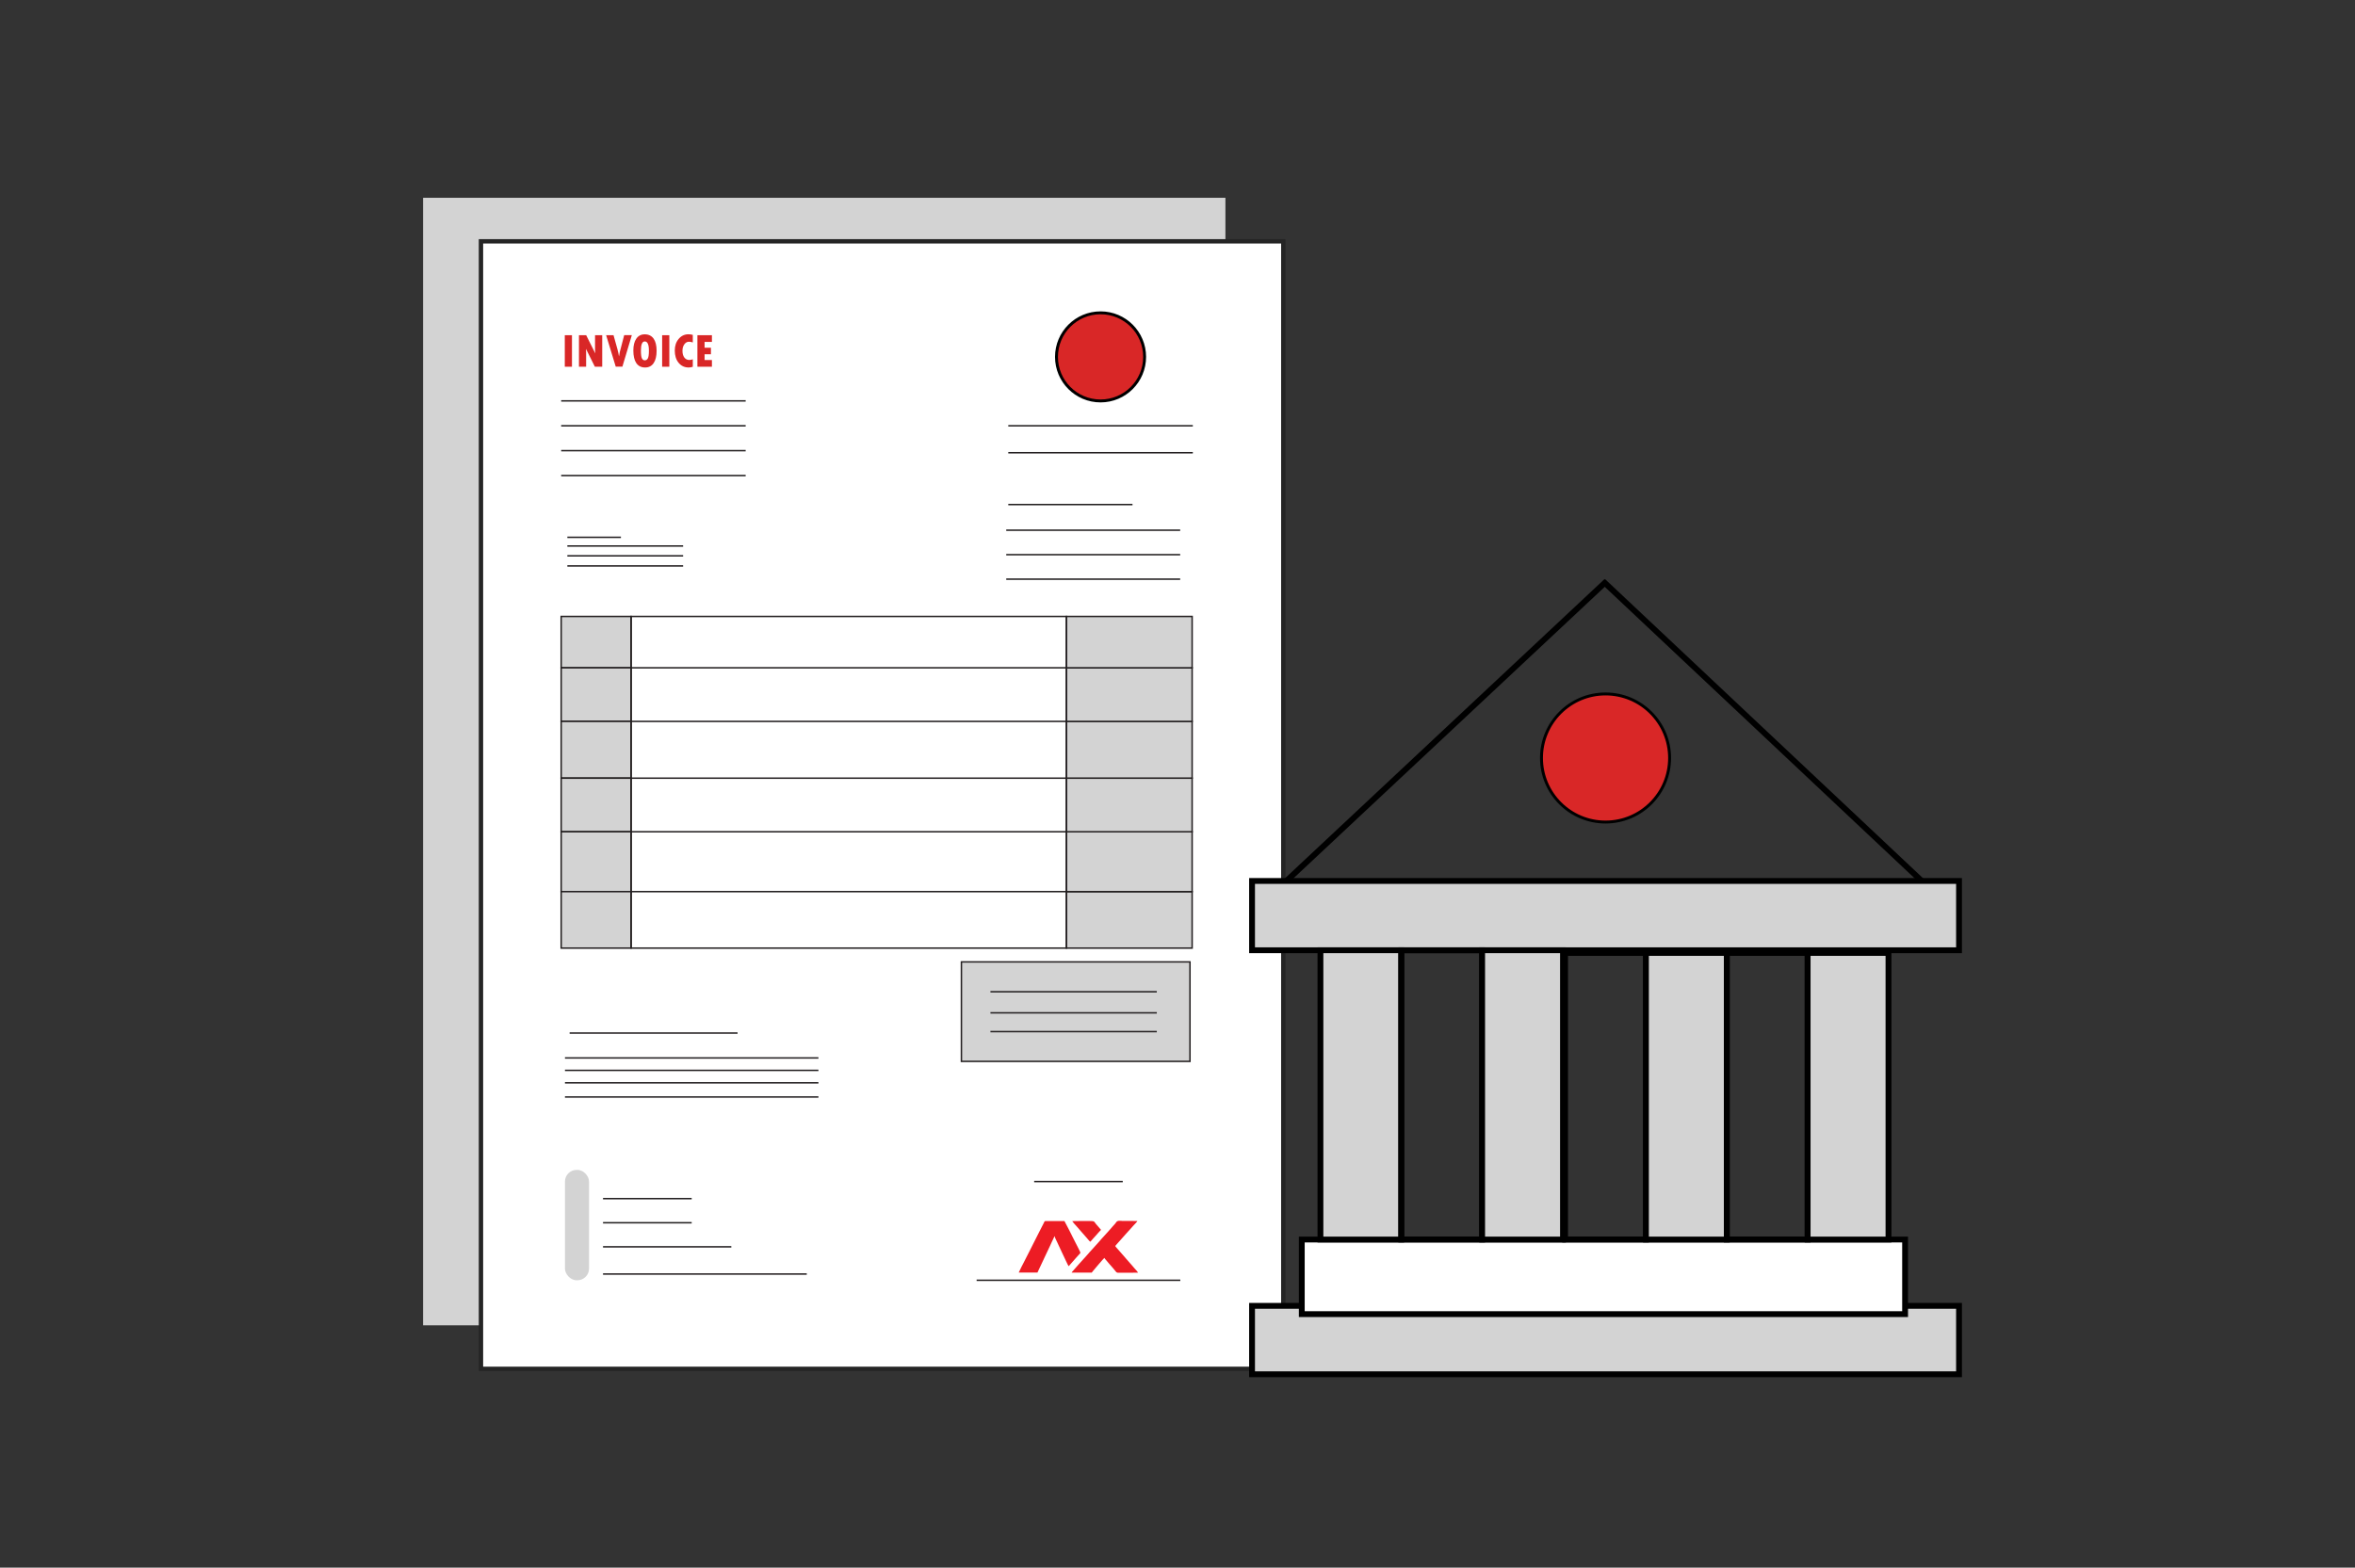 <?xml version="1.0" encoding="UTF-8"?>
<svg id="Layer_1" data-name="Layer 1" xmlns="http://www.w3.org/2000/svg" viewBox="0 0 404 269">
  <rect x="0" y="0" width="404" height="269" fill="#333333" stroke="none"/>
  <defs>
    <style>
      .cls-1, .cls-2, .cls-3, .cls-4, .cls-5, .cls-6, .cls-7 {
        stroke-miterlimit: 10;
      }

      .cls-1, .cls-3, .cls-5, .cls-6 {
        stroke: #000;
      }

      .cls-1, .cls-4 {
        fill: none;
      }

      .cls-2 {
        stroke: #252525;
        stroke-width: .75px;
      }

      .cls-2, .cls-3 {
        fill: #fff;
      }

      .cls-8 {
        fill: #ed1c24;
      }

      .cls-9, .cls-5 {
        fill: #d92727;
      }

      .cls-10, .cls-6, .cls-7 {
        fill: #d3d3d3;
      }

      .cls-4, .cls-7 {
        stroke: #231f20;
        stroke-width: .25px;
      }

      .cls-5 {
        stroke-width: .5px;
      }
    </style>
  </defs>
  <rect class="cls-10" x="72.58" y="33.94" width="137.64" height="193.48"/>
  <rect class="cls-2" x="82.51" y="41.41" width="137.64" height="193.48"/>
  <rect class="cls-7" x="96.27" y="105.78" width="11.99" height="8.81"/>
  <rect class="cls-7" x="96.27" y="114.59" width="11.99" height="9.2"/>
  <rect class="cls-7" x="96.27" y="123.79" width="11.99" height="9.73"/>
  <rect class="cls-7" x="96.27" y="133.53" width="11.99" height="9.2"/>
  <rect class="cls-7" x="96.27" y="142.73" width="11.99" height="10.27"/>
  <rect class="cls-7" x="96.27" y="153" width="11.99" height="9.69"/>
  <rect class="cls-7" x="182.95" y="153" width="21.56" height="9.69"/>
  <rect class="cls-7" x="182.95" y="142.73" width="21.56" height="10.27"/>
  <rect class="cls-7" x="182.95" y="133.53" width="21.56" height="9.2"/>
  <rect class="cls-7" x="182.95" y="123.79" width="21.56" height="9.73"/>
  <rect class="cls-7" x="182.95" y="114.59" width="21.56" height="9.2"/>
  <rect class="cls-7" x="182.95" y="105.78" width="21.56" height="8.81"/>
  <rect class="cls-4" x="108.26" y="105.78" width="74.69" height="56.91"/>
  <line class="cls-4" x1="172.97" y1="73.06" x2="204.63" y2="73.06"/>
  <line class="cls-4" x1="172.97" y1="77.69" x2="204.63" y2="77.69"/>
  <line class="cls-4" x1="172.97" y1="86.58" x2="194.28" y2="86.58"/>
  <line class="cls-4" x1="172.62" y1="90.98" x2="202.46" y2="90.98"/>
  <line class="cls-4" x1="172.62" y1="95.18" x2="202.46" y2="95.18"/>
  <line class="cls-4" x1="172.62" y1="99.38" x2="202.46" y2="99.38"/>
  <line class="cls-4" x1="96.27" y1="68.79" x2="127.92" y2="68.79"/>
  <line class="cls-4" x1="96.27" y1="73.06" x2="127.92" y2="73.06"/>
  <line class="cls-4" x1="96.27" y1="77.33" x2="127.92" y2="77.33"/>
  <line class="cls-4" x1="96.27" y1="81.6" x2="127.92" y2="81.6"/>
  <line class="cls-4" x1="97.33" y1="92.2" x2="106.52" y2="92.2"/>
  <line class="cls-4" x1="97.33" y1="93.69" x2="117.19" y2="93.69"/>
  <line class="cls-4" x1="97.33" y1="95.38" x2="117.19" y2="95.38"/>
  <line class="cls-4" x1="97.33" y1="97.11" x2="117.19" y2="97.11"/>
  <circle class="cls-5" cx="188.8" cy="61.24" r="7.56"/>
  <line class="cls-4" x1="182.95" y1="114.59" x2="108.26" y2="114.59"/>
  <line class="cls-4" x1="182.95" y1="123.79" x2="108.26" y2="123.79"/>
  <line class="cls-4" x1="182.95" y1="133.53" x2="108.26" y2="133.53"/>
  <line class="cls-4" x1="182.95" y1="142.73" x2="108.26" y2="142.73"/>
  <line class="cls-4" x1="182.95" y1="153" x2="108.26" y2="153"/>
  <line class="cls-4" x1="97.72" y1="177.27" x2="126.53" y2="177.27"/>
  <line class="cls-4" x1="96.92" y1="181.54" x2="140.4" y2="181.54"/>
  <line class="cls-4" x1="96.92" y1="183.67" x2="140.4" y2="183.67"/>
  <line class="cls-4" x1="96.92" y1="185.81" x2="140.4" y2="185.81"/>
  <line class="cls-4" x1="96.92" y1="188.24" x2="140.4" y2="188.24"/>
  <line class="cls-4" x1="103.45" y1="205.68" x2="118.66" y2="205.68"/>
  <line class="cls-4" x1="177.41" y1="202.75" x2="192.61" y2="202.75"/>
  <line class="cls-4" x1="103.45" y1="209.82" x2="118.66" y2="209.82"/>
  <line class="cls-4" x1="103.45" y1="213.95" x2="125.46" y2="213.95"/>
  <line class="cls-4" x1="103.45" y1="218.62" x2="138.4" y2="218.62"/>
  <line class="cls-4" x1="167.54" y1="219.69" x2="202.48" y2="219.69"/>
  <rect class="cls-10" x="96.92" y="200.75" width="4.13" height="18.94" rx="2" ry="2"/>
  <rect class="cls-7" x="164.93" y="165.06" width="39.21" height="17.07"/>
  <line class="cls-4" x1="169.91" y1="173.8" x2="198.45" y2="173.8"/>
  <line class="cls-4" x1="169.91" y1="170.18" x2="198.45" y2="170.18"/>
  <line class="cls-4" x1="169.91" y1="177.02" x2="198.45" y2="177.02"/>
  <g>
    <rect class="cls-6" x="214.79" y="151.17" width="121.28" height="11.89"/>
    <rect class="cls-6" x="214.79" y="224.08" width="121.28" height="11.74"/>
    <rect class="cls-3" x="223.32" y="212.7" width="103.5" height="12.8"/>
    <rect class="cls-6" x="226.52" y="163.06" width="13.87" height="49.64"/>
    <rect class="cls-1" x="240.39" y="163.06" width="13.87" height="49.64"/>
    <rect class="cls-6" x="254.26" y="163.06" width="13.87" height="49.64"/>
    <rect class="cls-1" x="268.49" y="163.52" width="13.87" height="49.18"/>
    <rect class="cls-6" x="282.36" y="163.52" width="13.87" height="49.18"/>
    <rect class="cls-1" x="296.23" y="163.52" width="13.87" height="49.18"/>
    <rect class="cls-6" x="310.1" y="163.52" width="13.87" height="49.18"/>
    <line class="cls-1" x1="220.68" y1="151.17" x2="275.6" y2="99.73"/>
    <line class="cls-1" x1="275.06" y1="99.79" x2="329.67" y2="151.17"/>
    <circle class="cls-5" cx="275.43" cy="130.07" r="10.99"/>
  </g>
  <g>
    <path class="cls-9" d="M96.89,57.52h1.23v5.41h-1.23v-5.41Z"/>
    <path class="cls-9" d="M99.32,57.52h1.24l1.56,3.12-.04-.58v-2.54h1.23v5.41h-1.26l-1.53-3.07.03.67v2.4h-1.23v-5.41Z"/>
    <path class="cls-9" d="M103.97,57.52h1.28l.67,2.39c.13.47.21.88.26,1.21h.02c.04-.29.08-.54.13-.73l.75-2.88h1.31l-1.62,5.41h-1.14l-1.65-5.41Z"/>
    <path class="cls-9" d="M110.66,63.06c-.65,0-1.15-.25-1.5-.75-.34-.5-.51-1.22-.51-2.17,0-.87.17-1.55.52-2.04.34-.49.82-.73,1.44-.73.66,0,1.16.25,1.51.73.35.49.52,1.19.52,2.1s-.17,1.61-.51,2.11c-.34.5-.83.75-1.46.75ZM110.61,58.59c-.44,0-.66.52-.66,1.56,0,.67.06,1.12.17,1.34.11.22.27.34.49.34.23,0,.41-.11.53-.34.12-.22.18-.66.18-1.32,0-1.06-.24-1.58-.71-1.58Z"/>
    <path class="cls-9" d="M113.59,57.52h1.23v5.41h-1.23v-5.41Z"/>
    <path class="cls-9" d="M118.85,61.65v1.29c-.26.08-.49.12-.7.12-.71,0-1.29-.27-1.73-.8-.44-.53-.66-1.24-.66-2.11,0-.81.22-1.47.67-2s1.01-.79,1.69-.79c.27,0,.51.04.73.11v1.29c-.23-.08-.46-.12-.66-.12-.32,0-.58.15-.79.44-.21.29-.32.66-.32,1.12,0,.49.11.87.32,1.15.21.28.5.42.85.42.17,0,.38-.04.61-.12Z"/>
    <path class="cls-9" d="M119.65,57.52h2.48v1.15h-1.26v1h1.09v1.12h-1.09v.99h1.26v1.15h-2.49v-5.41Z"/>
  </g>
  <g>
    <path class="cls-8" d="M179.32,209.53h.07s.04,0,.09,0t.09,0s.07,0,.1,0c.11,0,.22,0,.33,0,.07,0,.15,0,.22,0,.2,0,.4,0,.59,0,.2,0,.4,0,.6,0,.4,0,.79,0,1.19,0,0,.02.02.03.03.05.04.08.08.15.12.23.01.03.03.05.04.08.1.19.2.37.3.56.11.2.21.4.31.6.14.27.27.54.41.81.05.1.1.2.15.31q.29.59.6,1.18c.14.27.28.55.42.82.03.06.06.12.09.18.05.09.09.18.13.27t.04.08s.03.05.04.08c.01.02.02.04.03.07q.02.06.02.18c-.05.06-.1.12-.16.18-.03.03-.06.07-.09.1-.02.02-.03.03-.05.05-.05.06-.1.11-.15.17-.15.17-.3.34-.45.5-.12.13-.23.26-.34.39-.14.18-.3.34-.45.51-.11.11-.21.23-.31.35-.07-.09-.12-.18-.17-.29-.02-.03-.03-.07-.05-.1-.02-.04-.03-.07-.05-.11-.04-.08-.07-.16-.11-.23,0-.02-.02-.04-.03-.06-.11-.23-.22-.47-.33-.7-.02-.04-.04-.09-.06-.13-.06-.13-.13-.27-.19-.4-.08-.18-.17-.36-.25-.53-.01-.02-.02-.04-.03-.07-.15-.32-.3-.65-.46-.98-.09-.2-.19-.41-.28-.61-.02-.05-.05-.1-.07-.14-.03-.07-.07-.14-.1-.21-.03-.06-.06-.13-.09-.2,0-.02-.02-.04-.03-.06-.05-.1-.08-.2-.1-.31h-.06s-.02.05-.02.08c-.04.11-.09.22-.14.32,0,.02-.02.04-.03.06-.02.04-.04.09-.06.13-.06.12-.11.24-.17.35-.01.02-.02.05-.03.07-.1.21-.2.42-.29.63-.16.35-.33.71-.5,1.06-.14.3-.29.61-.43.91-.15.33-.31.65-.46.98-.16.35-.33.69-.49,1.04-.02.03-.03.07-.05.11-.02.03-.03.06-.05.1-.01.03-.03.06-.04.08-.05.1-.09.2-.13.3h-3.22q.32-.68.46-.95s.03-.06.04-.08c.08-.16.16-.32.25-.48.2-.37.38-.75.57-1.12q.35-.7.52-1.02c.19-.36.37-.73.55-1.09.19-.39.39-.78.59-1.17.16-.29.3-.59.45-.89.18-.35.35-.71.54-1.06.11-.2.21-.4.31-.6.03-.06.06-.13.09-.19.01-.03.03-.05.04-.08q.05-.09.12-.1Z"/>
    <path class="cls-8" d="M192.46,209.51c.08,0,.15,0,.23,0,.18,0,.36,0,.54,0,.23,0,.45,0,.68,0,.4,0,.81,0,1.21.01-.06.1-.12.19-.2.27-.02.02-.04.04-.06.07-.02.02-.04.04-.07.07-.14.15-.28.3-.42.45-.08.09-.16.17-.23.26-.12.13-.23.25-.34.38-.07.08-.15.17-.23.25-.09.1-.19.2-.28.31-.1.12-.21.24-.32.36-.08.09-.16.17-.23.26-.1.12-.21.24-.32.36-.08.09-.16.17-.23.26-.09.1-.18.21-.28.31-.13.14-.26.28-.38.43-.04.05-.08.09-.12.14t-.05.06s-.03.03-.04.05c.07.13.15.22.25.33.11.12.22.24.32.36.11.14.23.27.35.4.09.1.18.2.26.3.12.15.24.28.37.42.12.13.23.26.34.4.08.1.17.19.26.29.14.15.26.3.39.45.08.09.16.18.24.27.11.11.21.23.3.35.1.13.21.25.32.37.19.2.37.4.52.63-.47,0-.94.01-1.41.02-.22,0-.44,0-.66,0-.19,0-.38,0-.57,0-.1,0-.2,0-.3,0-.11,0-.23,0-.34,0t-.1,0c-.14,0-.23-.01-.35-.1-.07-.08-.13-.16-.2-.24-.04-.05-.09-.11-.13-.16t-.07-.09c-.14-.17-.28-.33-.43-.5-.08-.09-.16-.18-.24-.27-.02-.02-.03-.04-.05-.05-.03-.04-.06-.07-.09-.11-.06-.07-.12-.14-.18-.21-.03-.04-.06-.07-.09-.11-.08-.09-.16-.19-.24-.28-.02-.02-.03-.04-.05-.06-.03-.04-.06-.07-.1-.11-.07-.08-.14-.16-.18-.26-.24.24-.46.48-.67.74-.07.09-.15.17-.22.25-.12.13-.24.27-.35.41-.09.11-.18.21-.27.32-.02.02-.03.04-.05.06-.03.04-.07.08-.1.12-.09.1-.17.2-.25.3-.02.02-.03.04-.05.05q-.09.1-.16.21t-.12.07s-.05,0-.08,0t-.09,0s-.06,0-.1,0c-.03,0-.07,0-.1,0-.11,0-.22,0-.33,0-.08,0-.15,0-.23,0-.18,0-.36,0-.55,0-.23,0-.45,0-.68,0-.41,0-.81,0-1.22,0,.04-.09.08-.15.15-.22.02-.02.03-.04.05-.05.02-.02.04-.04.05-.06.04-.04.07-.08.11-.12.02-.02.03-.04.05-.06.12-.13.23-.26.34-.39.18-.21.36-.41.55-.62.1-.11.2-.22.3-.33.06-.07.13-.14.19-.21.08-.09.16-.18.25-.28.1-.12.21-.24.32-.35.08-.09.15-.17.23-.26.06-.07.13-.14.19-.21.1-.11.19-.22.28-.33.09-.12.19-.22.3-.33.07-.07.14-.15.21-.23.06-.07.13-.15.2-.22.08-.09.16-.18.25-.28.1-.12.21-.24.32-.35.08-.09.15-.17.23-.26.06-.07.13-.14.19-.21.1-.11.19-.22.28-.33.09-.12.19-.22.3-.33.07-.07.14-.15.21-.23.06-.07.13-.15.2-.22.08-.09.16-.18.25-.28.1-.12.21-.24.32-.35.08-.09.15-.17.23-.26.06-.07.13-.14.19-.21.1-.11.19-.22.28-.33.09-.12.19-.22.3-.33.05-.05.1-.11.15-.17.02-.02.03-.04.05-.06q.06-.07.1-.15c.23-.35.64-.27,1.01-.26Z"/>
    <path class="cls-8" d="M183.95,209.54c.47,0,.94-.02,1.41-.02.22,0,.44,0,.65,0,.19,0,.38,0,.57,0,.1,0,.2,0,.3,0q.66-.02.83.12c.09.09.15.18.22.29.05.06.09.12.14.17t.07.08c.09.11.18.21.27.31.1.11.19.23.29.34q.06.07.12.12s.04.04.03.1c-.03.08-.07.12-.14.17-.1.09-.18.19-.27.29-.14.18-.3.34-.45.51-.09.09-.17.19-.26.29-.06.07-.13.14-.19.21q-.24.27-.48.55c-.09-.04-.15-.08-.21-.16-.02-.02-.04-.04-.06-.07-.02-.03-.04-.05-.07-.08-.06-.07-.12-.14-.18-.21-.02-.02-.03-.04-.05-.06-.12-.14-.23-.27-.35-.4-.12-.14-.24-.27-.36-.41-.15-.17-.29-.34-.44-.5-.1-.11-.19-.21-.28-.33-.14-.18-.3-.34-.45-.51-.11-.11-.21-.23-.31-.34-.03-.04-.06-.07-.09-.11-.03-.04-.07-.08-.1-.12-.02-.02-.03-.04-.05-.06q-.12-.14-.12-.17Z"/>
  </g>
</svg>